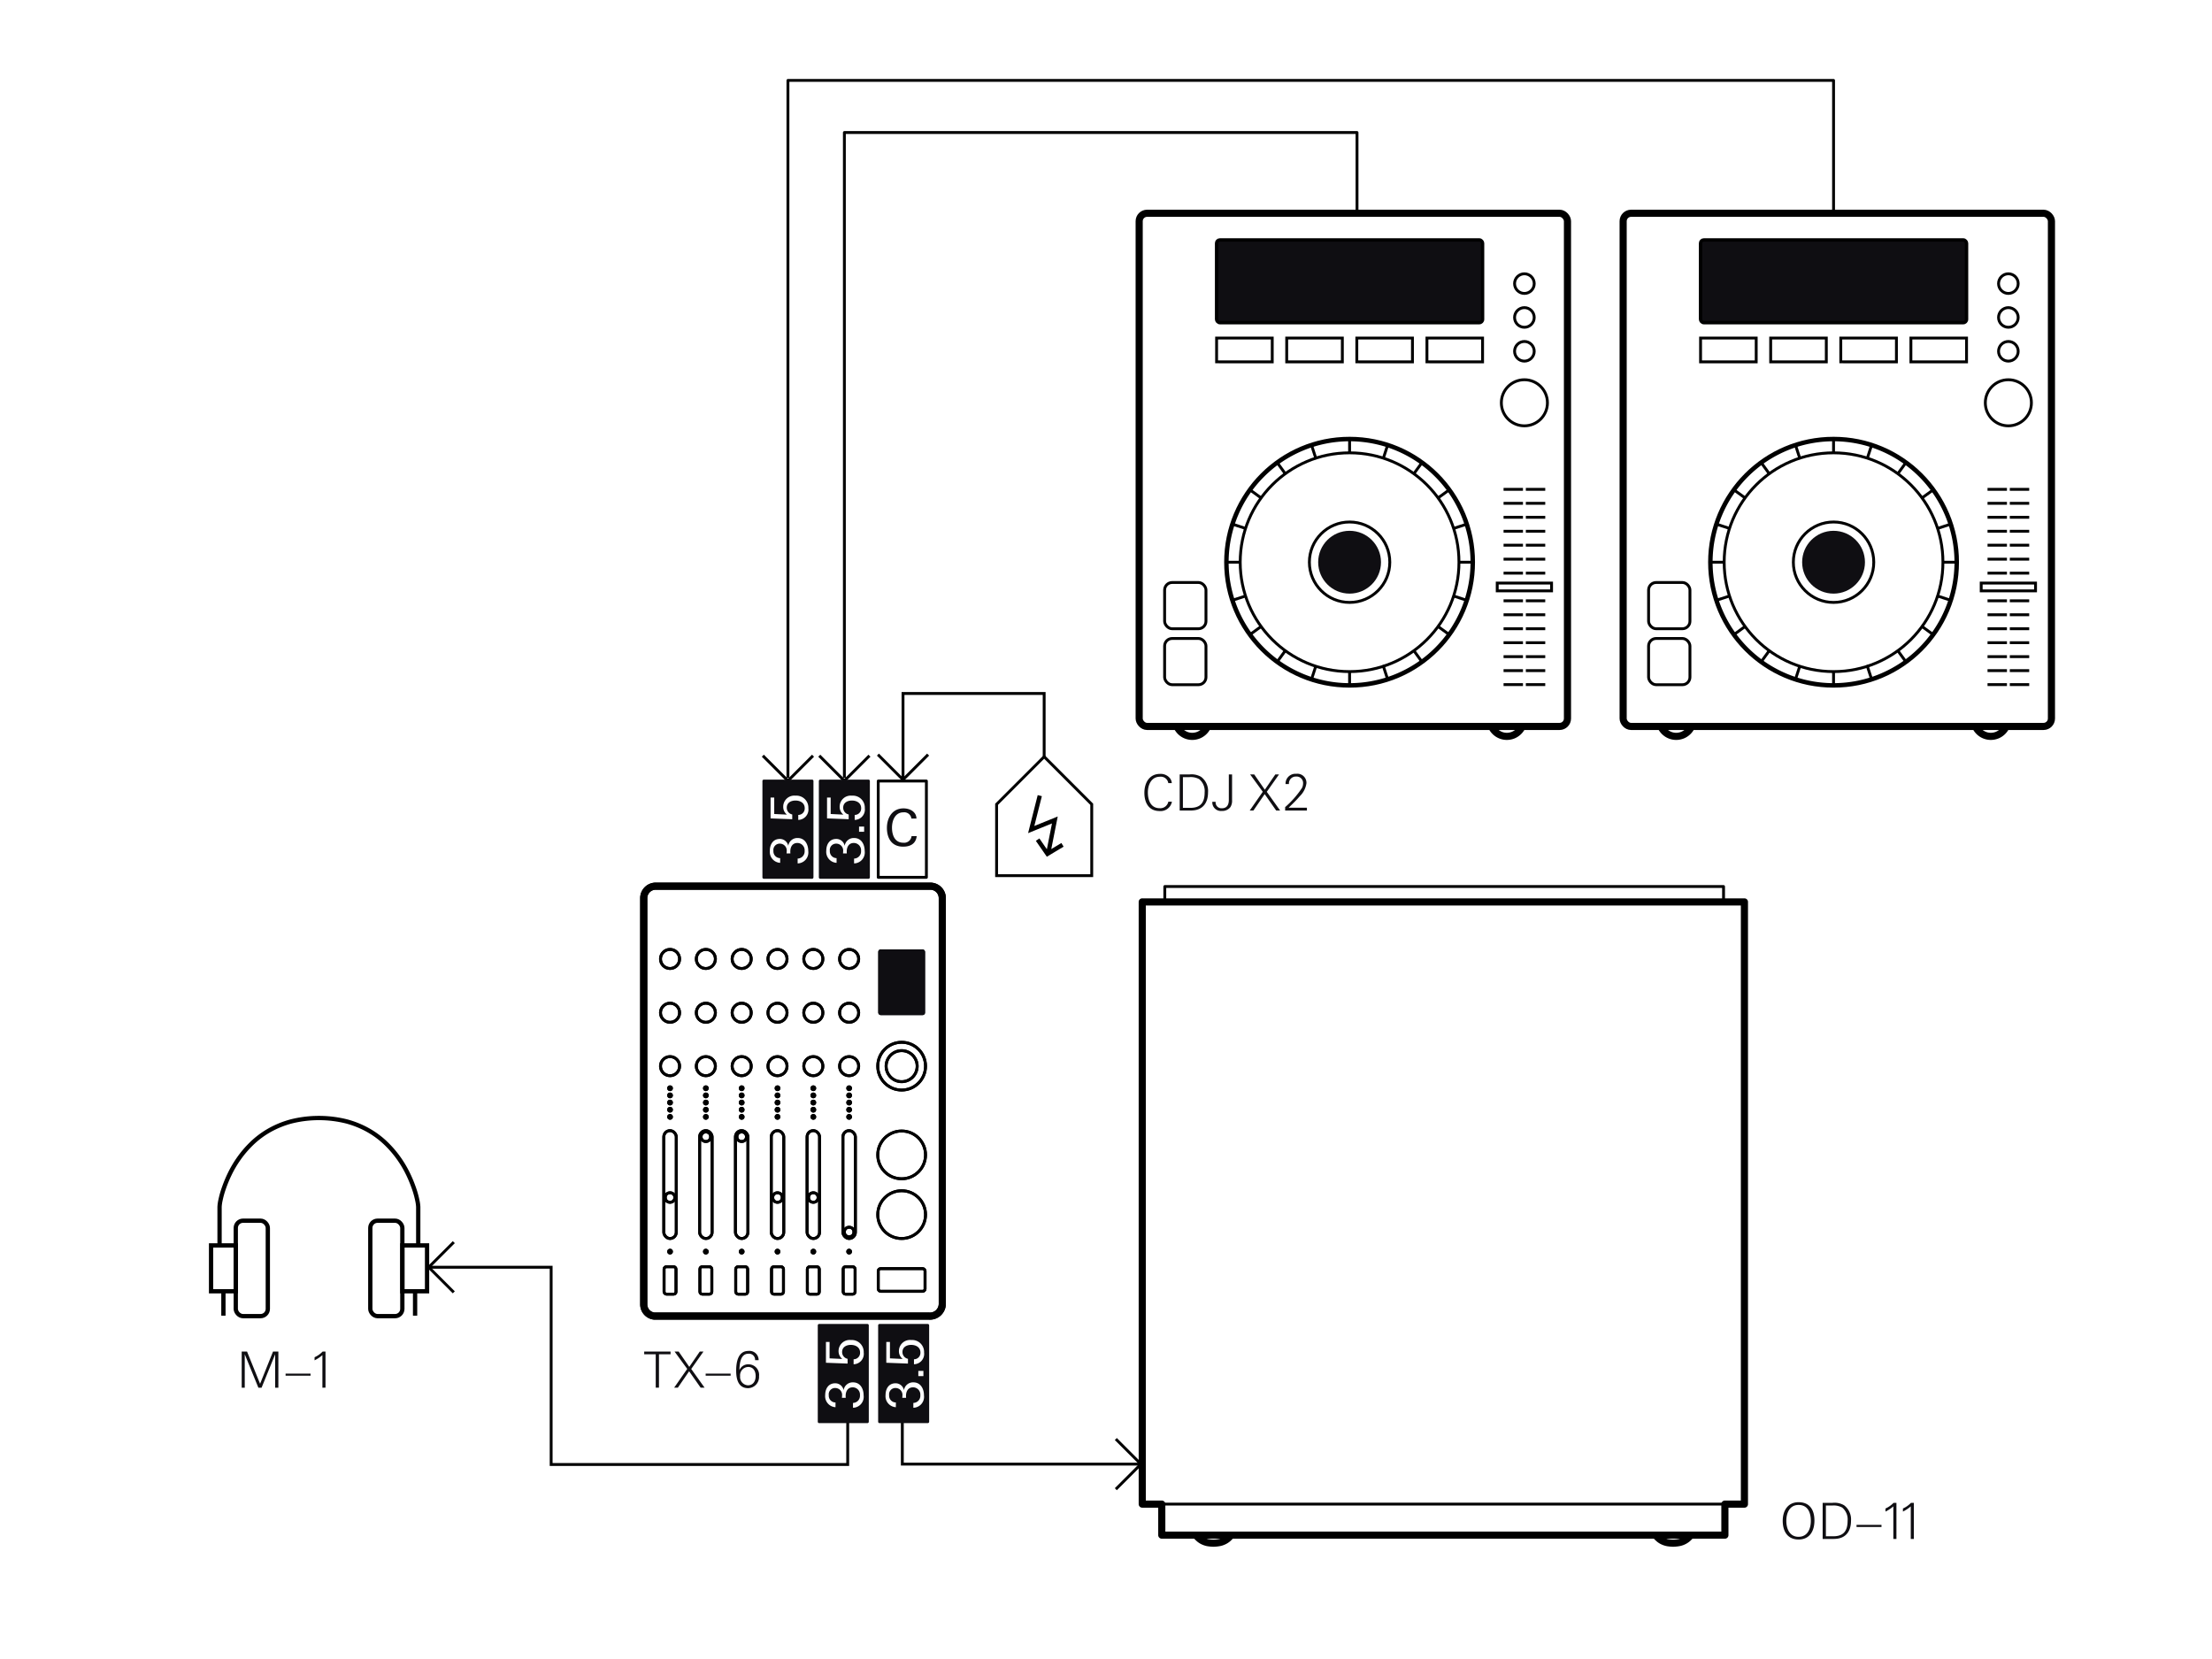 <svg xmlns="http://www.w3.org/2000/svg" viewBox="0 0 440 330"><path fill="none" stroke="#000" stroke-linecap="square" stroke-linejoin="round" stroke-width=".568" d="M167.96 154.446V26.36h101.972v16.062M156.732 154.446V15.994h207.99v26.428"/><rect x="327.929" y="127.004" width="8.226" height="9.195" rx="1.497" fill="none" stroke="#000" stroke-miterlimit="10" stroke-width=".568"/><rect x="327.929" y="115.869" width="8.226" height="9.195" rx="1.497" fill="none" stroke="#000" stroke-miterlimit="10" stroke-width=".568"/><circle cx="399.494" cy="56.414" r="1.954" fill="none" stroke="#000" stroke-miterlimit="10" stroke-width=".568"/><circle cx="399.494" cy="63.146" r="1.954" fill="none" stroke="#000" stroke-miterlimit="10" stroke-width=".568"/><circle cx="399.494" cy="69.878" r="1.954" fill="none" stroke="#000" stroke-miterlimit="10" stroke-width=".568"/><path d="M399.78 119.222h3.86v.57h-3.86zM395.35 119.222h3.86v.57h-3.86zM395.35 122h3.86v.57h-3.86zM399.78 122h3.86v.57h-3.86zM395.35 124.78h3.86v.57h-3.86zM399.78 124.78h3.86v.57h-3.86zM399.78 127.56h3.86v.56h-3.86zM395.35 127.56h3.86v.56h-3.86zM395.35 130.332h3.86v.57h-3.86zM399.78 130.332h3.86v.57h-3.86zM399.78 133.112h3.86v.57h-3.86zM395.35 133.112h3.86v.57h-3.86zM395.35 135.892h3.86v.57h-3.86zM399.78 135.892h3.86v.57h-3.86zM395.35 97.052h3.86v.57h-3.86zM399.78 97.052h3.86v.57h-3.86zM399.78 99.832h3.86v.57h-3.86zM395.35 99.832h3.86v.57h-3.86zM395.35 102.612h3.86v.57h-3.86zM399.78 102.612h3.86v.57h-3.86zM399.78 105.392h3.86v.56h-3.86zM395.35 105.392h3.86v.56h-3.86zM395.35 108.162h3.86v.57h-3.86zM399.78 108.162h3.86v.57h-3.86zM399.78 110.942h3.86v.57h-3.86zM395.35 110.942h3.86v.57h-3.86zM399.78 113.722h3.86v.57h-3.86zM395.35 113.722h3.86v.57h-3.86z"/><rect x="322.868" y="42.422" width="85.195" height="102.077" rx="1.574" fill="none" stroke="#000" stroke-miterlimit="10" stroke-width="1.419"/><path d="M389.06 111.832a24.34 24.34 0 1 1-24.34-24.34 24.34 24.34 0 0 1 24.34 24.34z" fill="none" stroke="#000" stroke-miterlimit="10" stroke-width=".568"/><circle cx="364.721" cy="111.832" r="24.663" fill="none" stroke="#000" stroke-miterlimit="10" stroke-width=".568"/><path fill="none" stroke="#000" stroke-miterlimit="10" stroke-width=".568" d="M364.72 90.075V87.17M371.445 91.138l.898-2.76M377.508 94.233l1.71-2.353M382.32 99.046l2.354-1.71M385.416 105.108l2.762-.897M386.478 111.832h2.907M385.416 118.556l2.762.898M382.32 124.62l2.354 1.71M377.508 129.43l1.71 2.355M371.37 132.298l.973 2.99M364.72 133.59v2.905M357.997 132.527l-.897 2.76M351.934 129.43l-1.71 2.355M347.122 124.62l-2.354 1.71M344.026 118.556l-2.76.898M342.964 111.832h-2.906M344.026 105.108l-2.76-.897M347.122 99.046l-2.354-1.71M351.934 94.232l-1.71-2.352M357.997 91.138l-.897-2.76"/><circle cx="364.721" cy="111.832" r="21.757" fill="none" stroke="#000" stroke-miterlimit="10" stroke-width=".568"/><circle cx="364.721" cy="111.832" r="7.998" fill="none" stroke="#000" stroke-miterlimit="10" stroke-width=".568"/><circle cx="364.721" cy="111.832" r="6.248" fill="#0f0e12"/><rect x="338.268" y="47.728" width="52.906" height="16.451" rx=".647" fill="#0f0e12" stroke="#000" stroke-miterlimit="10" stroke-width=".675"/><circle cx="399.494" cy="80.121" r="4.584" fill="none" stroke="#000" stroke-miterlimit="10" stroke-width=".568"/><path fill="none" stroke="#000" stroke-miterlimit="10" stroke-width=".568" d="M338.268 67.242h11.067v4.734h-11.067zM352.214 67.242h11.067v4.734h-11.066zM366.16 67.242h11.068v4.734H366.16zM380.107 67.242h11.067v4.734h-11.067z"/><path d="M405.182 117.816h-11.376v-2.12h11.376zm-10.808-.568h10.24v-.983h-10.24z"/><path d="M399.06 144.47a3.33 3.33 0 0 1-6.096.03M336.478 144.47a3.33 3.33 0 0 1-6.096.03" fill="none" stroke="#000" stroke-miterlimit="10" stroke-width="1.419"/><rect x="231.66" y="127.004" width="8.226" height="9.195" rx="1.497" fill="none" stroke="#000" stroke-miterlimit="10" stroke-width=".568"/><rect x="231.66" y="115.869" width="8.226" height="9.195" rx="1.497" fill="none" stroke="#000" stroke-miterlimit="10" stroke-width=".568"/><circle cx="303.225" cy="56.414" r="1.954" fill="none" stroke="#000" stroke-miterlimit="10" stroke-width=".568"/><circle cx="303.225" cy="63.146" r="1.954" fill="none" stroke="#000" stroke-miterlimit="10" stroke-width=".568"/><circle cx="303.225" cy="69.878" r="1.954" fill="none" stroke="#000" stroke-miterlimit="10" stroke-width=".568"/><path d="M303.512 119.222h3.86v.57h-3.86zM299.082 119.222h3.86v.57h-3.86zM299.082 122h3.86v.57h-3.86zM303.512 122h3.86v.57h-3.86zM299.082 124.78h3.86v.57h-3.86zM303.512 124.78h3.86v.57h-3.86zM303.512 127.56h3.86v.56h-3.86zM299.082 127.56h3.86v.56h-3.86zM299.082 130.332h3.86v.57h-3.86zM303.512 130.332h3.86v.57h-3.86zM303.512 133.112h3.86v.57h-3.86zM299.082 133.112h3.86v.57h-3.86zM299.082 135.892h3.86v.57h-3.86zM303.512 135.892h3.86v.57h-3.86zM299.082 97.052h3.86v.57h-3.86zM303.512 97.052h3.86v.57h-3.86zM303.512 99.832h3.86v.57h-3.86zM299.082 99.832h3.86v.57h-3.86zM299.082 102.612h3.86v.57h-3.86zM303.512 102.612h3.86v.57h-3.86zM303.512 105.392h3.86v.56h-3.86zM299.082 105.392h3.86v.56h-3.86zM299.082 108.162h3.86v.57h-3.86zM303.512 108.162h3.86v.57h-3.86zM303.512 110.942h3.86v.57h-3.86zM299.082 110.942h3.86v.57h-3.86zM303.512 113.722h3.86v.57h-3.86zM299.082 113.722h3.86v.57h-3.86z"/><rect x="226.6" y="42.422" width="85.195" height="102.077" rx="1.574" fill="none" stroke="#000" stroke-miterlimit="10" stroke-width="1.419"/><path d="M292.793 111.832a24.34 24.34 0 1 1-24.34-24.34 24.34 24.34 0 0 1 24.34 24.34z" fill="none" stroke="#000" stroke-miterlimit="10" stroke-width=".568"/><circle cx="268.453" cy="111.832" r="24.663" fill="none" stroke="#000" stroke-miterlimit="10" stroke-width=".568"/><path fill="none" stroke="#000" stroke-miterlimit="10" stroke-width=".568" d="M268.453 90.075V87.17M275.177 91.138l.897-2.76M281.24 94.233l1.71-2.353M286.052 99.046l2.354-1.71M289.148 105.108l2.76-.897M290.21 111.832h2.906M289.148 118.556l2.76.898M286.052 124.62l2.354 1.71M281.24 129.43l1.71 2.355M275.103 132.298l.97 2.99M268.453 133.59v2.905M261.728 132.527l-.897 2.76M255.666 129.43l-1.71 2.355M250.853 124.62l-2.353 1.71M247.758 118.556l-2.762.898M246.696 111.832h-2.907M247.758 105.108l-2.762-.897M250.853 99.046l-2.353-1.71M255.665 94.232l-1.71-2.352M261.728 91.138l-.897-2.76"/><circle cx="268.453" cy="111.832" r="21.757" fill="none" stroke="#000" stroke-miterlimit="10" stroke-width=".568"/><circle cx="268.453" cy="111.832" r="7.998" fill="none" stroke="#000" stroke-miterlimit="10" stroke-width=".568"/><circle cx="268.453" cy="111.832" r="6.248" fill="#0f0e12"/><rect x="242" y="47.728" width="52.906" height="16.451" rx=".647" fill="#0f0e12" stroke="#000" stroke-miterlimit="10" stroke-width=".675"/><circle cx="303.225" cy="80.121" r="4.584" fill="none" stroke="#000" stroke-miterlimit="10" stroke-width=".568"/><path fill="none" stroke="#000" stroke-miterlimit="10" stroke-width=".568" d="M242 67.242h11.067v4.734H242zM255.946 67.242h11.067v4.734h-11.067zM269.892 67.242h11.067v4.734H269.89zM283.84 67.242h11.066v4.734H283.84z"/><path d="M308.913 117.816h-11.376v-2.12h11.376zm-10.807-.568h10.24v-.983h-10.24z"/><path d="M302.792 144.47a3.33 3.33 0 0 1-6.096.03M240.21 144.47a3.33 3.33 0 0 1-6.096.03" fill="none" stroke="#000" stroke-miterlimit="10" stroke-width="1.419"/><path fill="none" stroke="#000" stroke-linecap="round" stroke-linejoin="round" stroke-width=".568" d="M343.106 299.19h-112.01"/><path fill="none" stroke="#000" stroke-linecap="round" stroke-linejoin="round" stroke-width="1.419" d="M227.21 179.403H346.99M346.992 179.403V299.19h-3.886v6.17h-112.01v-6.17h-3.887V179.402M336.134 305.59v-.23M329.504 305.36v.23M244.696 305.59v-.23M238.067 305.36v.23M332.82 306.962a7.35 7.35 0 0 0 1.325-.15 3.74 3.74 0 0 0 .97-.384 3.535 3.535 0 0 0 .57-.4c.158-.137.303-.288.45-.438M329.504 305.59a6.397 6.397 0 0 0 .59.552 3.525 3.525 0 0 0 .806.473 3.933 3.933 0 0 0 .844.252 8 8 0 0 0 1.075.095M241.382 306.962a7.352 7.352 0 0 0 1.327-.15 3.75 3.75 0 0 0 .97-.384 3.567 3.567 0 0 0 .57-.4c.157-.137.302-.288.446-.438M238.067 305.59a6.397 6.397 0 0 0 .59.552 3.523 3.523 0 0 0 .806.473 3.938 3.938 0 0 0 .843.252 8.02 8.02 0 0 0 1.076.095"/><path fill="none" stroke="#000" stroke-linecap="round" stroke-linejoin="round" stroke-width=".568" d="M231.695 176.344H342.84v3.058H231.696z"/><path fill="none" stroke="#000" stroke-linecap="square" stroke-linejoin="round" stroke-width=".568" d="M222.155 296.025l4.79-4.79-4.79-4.79"/><path fill="none" stroke="#000" stroke-miterlimit="10" stroke-width=".568" d="M227.585 291.235h-48.1v-8.243"/><path d="M184.776 261.79H130.14a2.345 2.345 0 0 1-2.09-2.376v-80.766a2.382 2.382 0 0 1 2.375-2.375h54.636a2.382 2.382 0 0 1 2.377 2.375v80.766a2.46 2.46 0 0 1-2.66 2.375z" fill="none" stroke="#000" stroke-miterlimit="10" stroke-width="1.419"/><circle cx="179.351" cy="241.607" r="4.751" fill="none" stroke="#000" stroke-miterlimit="10" stroke-width=".568"/><circle cx="179.351" cy="229.724" r="4.751" fill="none" stroke="#000" stroke-miterlimit="10" stroke-width=".568"/><circle cx="179.351" cy="212.076" r="4.751" fill="none" stroke="#000" stroke-miterlimit="10" stroke-width=".568"/><circle cx="179.351" cy="212.076" r="3.088" fill="none" stroke="#000" stroke-miterlimit="10" stroke-width=".568"/><rect x="174.696" y="252.345" width="9.312" height="4.513" rx=".475" fill="none" stroke="#000" stroke-miterlimit="10" stroke-width=".568"/><rect x="174.696" y="188.852" width="9.312" height="13.065" rx=".475" fill="#0f0e12"/><circle cx="133.281" cy="201.45" r="1.9" fill="none" stroke="#000" stroke-miterlimit="10" stroke-width=".568"/><circle cx="133.281" cy="190.751" r="1.9" fill="none" stroke="#000" stroke-miterlimit="10" stroke-width=".568"/><circle cx="133.281" cy="212.076" r="1.9" fill="none" stroke="#000" stroke-miterlimit="10" stroke-width=".568"/><circle cx="133.281" cy="216.467" r=".285" fill="none" stroke="#000" stroke-miterlimit="10" stroke-width=".568"/><circle cx="133.281" cy="217.891" r=".285" fill="none" stroke="#000" stroke-miterlimit="10" stroke-width=".568"/><circle cx="133.281" cy="219.316" r=".285" fill="none" stroke="#000" stroke-miterlimit="10" stroke-width=".568"/><circle cx="133.281" cy="220.741" r=".285" fill="none" stroke="#000" stroke-miterlimit="10" stroke-width=".568"/><circle cx="133.281" cy="222.165" r=".285" fill="none" stroke="#000" stroke-miterlimit="10" stroke-width=".568"/><circle cx="133.281" cy="248.965" r=".285" fill="none" stroke="#000" stroke-miterlimit="10" stroke-width=".568"/><rect x="132.041" y="224.897" width="2.481" height="21.461" rx="1.24" fill="none" stroke="#000" stroke-miterlimit="10" stroke-width=".568"/><rect x="132.093" y="251.965" width="2.376" height="5.464" rx=".475" fill="none" stroke="#000" stroke-miterlimit="10" stroke-width=".568"/><circle cx="140.406" cy="201.45" r="1.9" fill="none" stroke="#000" stroke-miterlimit="10" stroke-width=".568"/><circle cx="140.406" cy="190.751" r="1.9" fill="none" stroke="#000" stroke-miterlimit="10" stroke-width=".568"/><circle cx="140.406" cy="212.076" r="1.9" fill="none" stroke="#000" stroke-miterlimit="10" stroke-width=".568"/><circle cx="140.406" cy="216.467" r=".285" fill="none" stroke="#000" stroke-miterlimit="10" stroke-width=".568"/><circle cx="140.406" cy="217.891" r=".285" fill="none" stroke="#000" stroke-miterlimit="10" stroke-width=".568"/><circle cx="140.406" cy="219.316" r=".285" fill="none" stroke="#000" stroke-miterlimit="10" stroke-width=".568"/><circle cx="140.406" cy="220.741" r=".285" fill="none" stroke="#000" stroke-miterlimit="10" stroke-width=".568"/><circle cx="140.406" cy="222.165" r=".285" fill="none" stroke="#000" stroke-miterlimit="10" stroke-width=".568"/><circle cx="140.406" cy="248.965" r=".285" fill="none" stroke="#000" stroke-miterlimit="10" stroke-width=".568"/><rect x="139.166" y="224.897" width="2.481" height="21.461" rx="1.24" fill="none" stroke="#000" stroke-miterlimit="10" stroke-width=".568"/><rect x="139.218" y="251.965" width="2.376" height="5.464" rx=".475" fill="none" stroke="#000" stroke-miterlimit="10" stroke-width=".568"/><circle cx="147.531" cy="201.45" r="1.9" fill="none" stroke="#000" stroke-miterlimit="10" stroke-width=".568"/><circle cx="147.531" cy="190.751" r="1.9" fill="none" stroke="#000" stroke-miterlimit="10" stroke-width=".568"/><circle cx="147.531" cy="212.076" r="1.9" fill="none" stroke="#000" stroke-miterlimit="10" stroke-width=".568"/><circle cx="147.531" cy="216.467" r=".285" fill="none" stroke="#000" stroke-miterlimit="10" stroke-width=".568"/><circle cx="147.531" cy="217.891" r=".285" fill="none" stroke="#000" stroke-miterlimit="10" stroke-width=".568"/><circle cx="147.531" cy="219.316" r=".285" fill="none" stroke="#000" stroke-miterlimit="10" stroke-width=".568"/><circle cx="147.531" cy="220.741" r=".285" fill="none" stroke="#000" stroke-miterlimit="10" stroke-width=".568"/><circle cx="147.531" cy="222.165" r=".285" fill="none" stroke="#000" stroke-miterlimit="10" stroke-width=".568"/><circle cx="147.531" cy="248.965" r=".285" fill="none" stroke="#000" stroke-miterlimit="10" stroke-width=".568"/><rect x="146.291" y="224.897" width="2.481" height="21.461" rx="1.24" fill="none" stroke="#000" stroke-miterlimit="10" stroke-width=".568"/><rect x="146.344" y="251.965" width="2.376" height="5.464" rx=".475" fill="none" stroke="#000" stroke-miterlimit="10" stroke-width=".568"/><circle cx="154.657" cy="201.45" r="1.9" fill="none" stroke="#000" stroke-miterlimit="10" stroke-width=".568"/><circle cx="154.657" cy="190.751" r="1.9" fill="none" stroke="#000" stroke-miterlimit="10" stroke-width=".568"/><circle cx="154.657" cy="212.076" r="1.9" fill="none" stroke="#000" stroke-miterlimit="10" stroke-width=".568"/><circle cx="154.657" cy="216.467" r=".285" fill="none" stroke="#000" stroke-miterlimit="10" stroke-width=".568"/><circle cx="154.657" cy="217.891" r=".285" fill="none" stroke="#000" stroke-miterlimit="10" stroke-width=".568"/><circle cx="154.657" cy="219.316" r=".285" fill="none" stroke="#000" stroke-miterlimit="10" stroke-width=".568"/><circle cx="154.657" cy="220.741" r=".285" fill="none" stroke="#000" stroke-miterlimit="10" stroke-width=".568"/><circle cx="154.657" cy="222.165" r=".285" fill="none" stroke="#000" stroke-miterlimit="10" stroke-width=".568"/><circle cx="154.657" cy="248.965" r=".285" fill="none" stroke="#000" stroke-miterlimit="10" stroke-width=".568"/><rect x="153.417" y="224.897" width="2.481" height="21.461" rx="1.24" fill="none" stroke="#000" stroke-miterlimit="10" stroke-width=".568"/><rect x="153.469" y="251.965" width="2.376" height="5.464" rx=".475" fill="none" stroke="#000" stroke-miterlimit="10" stroke-width=".568"/><circle cx="161.782" cy="201.45" r="1.9" fill="none" stroke="#000" stroke-miterlimit="10" stroke-width=".568"/><circle cx="161.782" cy="190.751" r="1.9" fill="none" stroke="#000" stroke-miterlimit="10" stroke-width=".568"/><circle cx="161.782" cy="212.076" r="1.9" fill="none" stroke="#000" stroke-miterlimit="10" stroke-width=".568"/><circle cx="161.782" cy="216.467" r=".285" fill="none" stroke="#000" stroke-miterlimit="10" stroke-width=".568"/><circle cx="161.782" cy="217.891" r=".285" fill="none" stroke="#000" stroke-miterlimit="10" stroke-width=".568"/><circle cx="161.782" cy="219.316" r=".285" fill="none" stroke="#000" stroke-miterlimit="10" stroke-width=".568"/><circle cx="161.782" cy="220.741" r=".285" fill="none" stroke="#000" stroke-miterlimit="10" stroke-width=".568"/><circle cx="161.782" cy="222.165" r=".285" fill="none" stroke="#000" stroke-miterlimit="10" stroke-width=".568"/><circle cx="161.782" cy="248.965" r=".285" fill="none" stroke="#000" stroke-miterlimit="10" stroke-width=".568"/><rect x="160.542" y="224.897" width="2.481" height="21.461" rx="1.24" fill="none" stroke="#000" stroke-miterlimit="10" stroke-width=".568"/><rect x="160.594" y="251.965" width="2.376" height="5.464" rx=".475" fill="none" stroke="#000" stroke-miterlimit="10" stroke-width=".568"/><circle cx="168.907" cy="201.45" r="1.9" fill="none" stroke="#000" stroke-miterlimit="10" stroke-width=".568"/><circle cx="168.907" cy="190.751" r="1.9" fill="none" stroke="#000" stroke-miterlimit="10" stroke-width=".568"/><circle cx="168.907" cy="212.076" r="1.9" fill="none" stroke="#000" stroke-miterlimit="10" stroke-width=".568"/><circle cx="168.907" cy="216.467" r=".285" fill="none" stroke="#000" stroke-miterlimit="10" stroke-width=".568"/><circle cx="168.907" cy="217.891" r=".285" fill="none" stroke="#000" stroke-miterlimit="10" stroke-width=".568"/><circle cx="168.907" cy="219.316" r=".285" fill="none" stroke="#000" stroke-miterlimit="10" stroke-width=".568"/><circle cx="168.907" cy="220.741" r=".285" fill="none" stroke="#000" stroke-miterlimit="10" stroke-width=".568"/><circle cx="168.907" cy="222.165" r=".285" fill="none" stroke="#000" stroke-miterlimit="10" stroke-width=".568"/><circle cx="168.907" cy="248.965" r=".285" fill="none" stroke="#000" stroke-miterlimit="10" stroke-width=".568"/><rect x="167.667" y="224.897" width="2.481" height="21.461" rx="1.24" fill="none" stroke="#000" stroke-miterlimit="10" stroke-width=".568"/><rect x="167.72" y="251.965" width="2.376" height="5.464" rx=".475" fill="none" stroke="#000" stroke-miterlimit="10" stroke-width=".568"/><circle cx="133.281" cy="238.205" r=".95" fill="none" stroke="#000" stroke-miterlimit="10" stroke-width=".568"/><circle cx="140.406" cy="226.113" r=".95" fill="none" stroke="#000" stroke-miterlimit="10" stroke-width=".568"/><circle cx="147.531" cy="226.113" r=".95" fill="none" stroke="#000" stroke-miterlimit="10" stroke-width=".568"/><circle cx="154.657" cy="238.205" r=".95" fill="none" stroke="#000" stroke-miterlimit="10" stroke-width=".568"/><circle cx="161.782" cy="238.205" r=".95" fill="none" stroke="#000" stroke-miterlimit="10" stroke-width=".568"/><circle cx="168.907" cy="245.066" r=".95" fill="none" stroke="#000" stroke-miterlimit="10" stroke-width=".568"/><path fill="none" stroke="#000" stroke-linecap="square" stroke-linejoin="round" stroke-width=".568" d="M163.167 150.522l4.79 4.79 4.79-4.79M151.94 150.522l4.792 4.79 4.79-4.79M174.833 150.302l4.79 4.79 4.79-4.79"/><path d="M184.776 261.79H130.14a2.345 2.345 0 0 1-2.09-2.376v-80.766a2.382 2.382 0 0 1 2.375-2.375h54.636a2.382 2.382 0 0 1 2.377 2.375v80.766a2.46 2.46 0 0 1-2.66 2.375z" fill="none" stroke="#000" stroke-miterlimit="10" stroke-width="1.419"/><circle cx="179.351" cy="241.607" r="4.751" fill="none" stroke="#000" stroke-miterlimit="10" stroke-width=".568"/><circle cx="179.351" cy="229.724" r="4.751" fill="none" stroke="#000" stroke-miterlimit="10" stroke-width=".568"/><circle cx="179.351" cy="212.076" r="4.751" fill="none" stroke="#000" stroke-miterlimit="10" stroke-width=".568"/><circle cx="179.351" cy="212.076" r="3.088" fill="none" stroke="#000" stroke-miterlimit="10" stroke-width=".568"/><rect x="174.696" y="252.345" width="9.312" height="4.513" rx=".475" fill="none" stroke="#000" stroke-miterlimit="10" stroke-width=".568"/><rect x="174.696" y="188.852" width="9.312" height="13.065" rx=".475" fill="#0f0e12"/><circle cx="133.281" cy="201.45" r="1.9" fill="none" stroke="#000" stroke-miterlimit="10" stroke-width=".568"/><circle cx="133.281" cy="190.751" r="1.9" fill="none" stroke="#000" stroke-miterlimit="10" stroke-width=".568"/><circle cx="133.281" cy="212.076" r="1.9" fill="none" stroke="#000" stroke-miterlimit="10" stroke-width=".568"/><circle cx="133.281" cy="216.467" r=".285" fill="none" stroke="#000" stroke-miterlimit="10" stroke-width=".568"/><circle cx="133.281" cy="217.891" r=".285" fill="none" stroke="#000" stroke-miterlimit="10" stroke-width=".568"/><circle cx="133.281" cy="219.316" r=".285" fill="none" stroke="#000" stroke-miterlimit="10" stroke-width=".568"/><circle cx="133.281" cy="220.741" r=".285" fill="none" stroke="#000" stroke-miterlimit="10" stroke-width=".568"/><circle cx="133.281" cy="222.165" r=".285" fill="none" stroke="#000" stroke-miterlimit="10" stroke-width=".568"/><circle cx="133.281" cy="248.965" r=".285" fill="none" stroke="#000" stroke-miterlimit="10" stroke-width=".568"/><rect x="132.041" y="224.897" width="2.481" height="21.461" rx="1.24" fill="none" stroke="#000" stroke-miterlimit="10" stroke-width=".568"/><rect x="132.093" y="251.965" width="2.376" height="5.464" rx=".475" fill="none" stroke="#000" stroke-miterlimit="10" stroke-width=".568"/><circle cx="140.406" cy="201.45" r="1.9" fill="none" stroke="#000" stroke-miterlimit="10" stroke-width=".568"/><circle cx="140.406" cy="190.751" r="1.9" fill="none" stroke="#000" stroke-miterlimit="10" stroke-width=".568"/><circle cx="140.406" cy="212.076" r="1.9" fill="none" stroke="#000" stroke-miterlimit="10" stroke-width=".568"/><circle cx="140.406" cy="216.467" r=".285" fill="none" stroke="#000" stroke-miterlimit="10" stroke-width=".568"/><circle cx="140.406" cy="217.891" r=".285" fill="none" stroke="#000" stroke-miterlimit="10" stroke-width=".568"/><circle cx="140.406" cy="219.316" r=".285" fill="none" stroke="#000" stroke-miterlimit="10" stroke-width=".568"/><circle cx="140.406" cy="220.741" r=".285" fill="none" stroke="#000" stroke-miterlimit="10" stroke-width=".568"/><circle cx="140.406" cy="222.165" r=".285" fill="none" stroke="#000" stroke-miterlimit="10" stroke-width=".568"/><circle cx="140.406" cy="248.965" r=".285" fill="none" stroke="#000" stroke-miterlimit="10" stroke-width=".568"/><rect x="139.166" y="224.897" width="2.481" height="21.461" rx="1.24" fill="none" stroke="#000" stroke-miterlimit="10" stroke-width=".568"/><rect x="139.218" y="251.965" width="2.376" height="5.464" rx=".475" fill="none" stroke="#000" stroke-miterlimit="10" stroke-width=".568"/><circle cx="147.531" cy="201.45" r="1.9" fill="none" stroke="#000" stroke-miterlimit="10" stroke-width=".568"/><circle cx="147.531" cy="190.751" r="1.9" fill="none" stroke="#000" stroke-miterlimit="10" stroke-width=".568"/><circle cx="147.531" cy="212.076" r="1.9" fill="none" stroke="#000" stroke-miterlimit="10" stroke-width=".568"/><circle cx="147.531" cy="216.467" r=".285" fill="none" stroke="#000" stroke-miterlimit="10" stroke-width=".568"/><circle cx="147.531" cy="217.891" r=".285" fill="none" stroke="#000" stroke-miterlimit="10" stroke-width=".568"/><circle cx="147.531" cy="219.316" r=".285" fill="none" stroke="#000" stroke-miterlimit="10" stroke-width=".568"/><circle cx="147.531" cy="220.741" r=".285" fill="none" stroke="#000" stroke-miterlimit="10" stroke-width=".568"/><circle cx="147.531" cy="222.165" r=".285" fill="none" stroke="#000" stroke-miterlimit="10" stroke-width=".568"/><circle cx="147.531" cy="248.965" r=".285" fill="none" stroke="#000" stroke-miterlimit="10" stroke-width=".568"/><rect x="146.291" y="224.897" width="2.481" height="21.461" rx="1.24" fill="none" stroke="#000" stroke-miterlimit="10" stroke-width=".568"/><rect x="146.344" y="251.965" width="2.376" height="5.464" rx=".475" fill="none" stroke="#000" stroke-miterlimit="10" stroke-width=".568"/><circle cx="154.657" cy="201.45" r="1.9" fill="none" stroke="#000" stroke-miterlimit="10" stroke-width=".568"/><circle cx="154.657" cy="190.751" r="1.9" fill="none" stroke="#000" stroke-miterlimit="10" stroke-width=".568"/><circle cx="154.657" cy="212.076" r="1.9" fill="none" stroke="#000" stroke-miterlimit="10" stroke-width=".568"/><circle cx="154.657" cy="216.467" r=".285" fill="none" stroke="#000" stroke-miterlimit="10" stroke-width=".568"/><circle cx="154.657" cy="217.891" r=".285" fill="none" stroke="#000" stroke-miterlimit="10" stroke-width=".568"/><circle cx="154.657" cy="219.316" r=".285" fill="none" stroke="#000" stroke-miterlimit="10" stroke-width=".568"/><circle cx="154.657" cy="220.741" r=".285" fill="none" stroke="#000" stroke-miterlimit="10" stroke-width=".568"/><circle cx="154.657" cy="222.165" r=".285" fill="none" stroke="#000" stroke-miterlimit="10" stroke-width=".568"/><circle cx="154.657" cy="248.965" r=".285" fill="none" stroke="#000" stroke-miterlimit="10" stroke-width=".568"/><rect x="153.417" y="224.897" width="2.481" height="21.461" rx="1.24" fill="none" stroke="#000" stroke-miterlimit="10" stroke-width=".568"/><rect x="153.469" y="251.965" width="2.376" height="5.464" rx=".475" fill="none" stroke="#000" stroke-miterlimit="10" stroke-width=".568"/><circle cx="161.782" cy="201.45" r="1.9" fill="none" stroke="#000" stroke-miterlimit="10" stroke-width=".568"/><circle cx="161.782" cy="190.751" r="1.9" fill="none" stroke="#000" stroke-miterlimit="10" stroke-width=".568"/><circle cx="161.782" cy="212.076" r="1.9" fill="none" stroke="#000" stroke-miterlimit="10" stroke-width=".568"/><circle cx="161.782" cy="216.467" r=".285" fill="none" stroke="#000" stroke-miterlimit="10" stroke-width=".568"/><circle cx="161.782" cy="217.891" r=".285" fill="none" stroke="#000" stroke-miterlimit="10" stroke-width=".568"/><circle cx="161.782" cy="219.316" r=".285" fill="none" stroke="#000" stroke-miterlimit="10" stroke-width=".568"/><circle cx="161.782" cy="220.741" r=".285" fill="none" stroke="#000" stroke-miterlimit="10" stroke-width=".568"/><circle cx="161.782" cy="222.165" r=".285" fill="none" stroke="#000" stroke-miterlimit="10" stroke-width=".568"/><circle cx="161.782" cy="248.965" r=".285" fill="none" stroke="#000" stroke-miterlimit="10" stroke-width=".568"/><rect x="160.542" y="224.897" width="2.481" height="21.461" rx="1.24" fill="none" stroke="#000" stroke-miterlimit="10" stroke-width=".568"/><rect x="160.594" y="251.965" width="2.376" height="5.464" rx=".475" fill="none" stroke="#000" stroke-miterlimit="10" stroke-width=".568"/><circle cx="168.907" cy="201.45" r="1.9" fill="none" stroke="#000" stroke-miterlimit="10" stroke-width=".568"/><circle cx="168.907" cy="190.751" r="1.9" fill="none" stroke="#000" stroke-miterlimit="10" stroke-width=".568"/><circle cx="168.907" cy="212.076" r="1.9" fill="none" stroke="#000" stroke-miterlimit="10" stroke-width=".568"/><circle cx="168.907" cy="216.467" r=".285" fill="none" stroke="#000" stroke-miterlimit="10" stroke-width=".568"/><circle cx="168.907" cy="217.891" r=".285" fill="none" stroke="#000" stroke-miterlimit="10" stroke-width=".568"/><circle cx="168.907" cy="219.316" r=".285" fill="none" stroke="#000" stroke-miterlimit="10" stroke-width=".568"/><circle cx="168.907" cy="220.741" r=".285" fill="none" stroke="#000" stroke-miterlimit="10" stroke-width=".568"/><circle cx="168.907" cy="222.165" r=".285" fill="none" stroke="#000" stroke-miterlimit="10" stroke-width=".568"/><circle cx="168.907" cy="248.965" r=".285" fill="none" stroke="#000" stroke-miterlimit="10" stroke-width=".568"/><rect x="167.667" y="224.897" width="2.481" height="21.461" rx="1.24" fill="none" stroke="#000" stroke-miterlimit="10" stroke-width=".568"/><rect x="167.72" y="251.965" width="2.376" height="5.464" rx=".475" fill="none" stroke="#000" stroke-miterlimit="10" stroke-width=".568"/><circle cx="133.281" cy="238.205" r=".95" fill="none" stroke="#000" stroke-miterlimit="10" stroke-width=".568"/><circle cx="140.406" cy="226.113" r=".95" fill="none" stroke="#000" stroke-miterlimit="10" stroke-width=".568"/><circle cx="147.531" cy="226.113" r=".95" fill="none" stroke="#000" stroke-miterlimit="10" stroke-width=".568"/><circle cx="154.657" cy="238.205" r=".95" fill="none" stroke="#000" stroke-miterlimit="10" stroke-width=".568"/><circle cx="161.782" cy="238.205" r=".95" fill="none" stroke="#000" stroke-miterlimit="10" stroke-width=".568"/><circle cx="168.907" cy="245.066" r=".95" fill="none" stroke="#000" stroke-miterlimit="10" stroke-width=".568"/><path fill="none" stroke="#000" stroke-linejoin="round" stroke-width=".568" d="M174.694 174.517v-19.16h9.58v19.16z"/><path d="M83.193 248.013v-7.948a8.171 8.171 0 0 0-.182-1.3 18.44 18.44 0 0 0-.62-2.256 26.41 26.41 0 0 0-1.164-2.86 21.833 21.833 0 0 0-1.816-3.118 21.063 21.063 0 0 0-2.587-3.04 17.39 17.39 0 0 0-3.45-2.603 18.6 18.6 0 0 0-4.418-1.817 22.737 22.737 0 0 0-11.045 0 18.593 18.593 0 0 0-4.42 1.816 17.396 17.396 0 0 0-3.45 2.6 21.062 21.062 0 0 0-2.586 3.042 21.834 21.834 0 0 0-1.816 3.117 26.307 26.307 0 0 0-1.165 2.86 18.353 18.353 0 0 0-.62 2.254 8.18 8.18 0 0 0-.18 1.3v7.95" fill="none" stroke="#000" stroke-miterlimit="10" stroke-width=".852"/><path fill="none" stroke="#000" stroke-miterlimit="10" stroke-width=".852" d="M41.984 247.735H46.9v9.12h-4.916zM80.033 247.735h4.915v9.12h-4.915z"/><rect x="46.899" y="242.814" width="6.375" height="18.985" rx="1.444" fill="none" stroke="#000" stroke-miterlimit="10" stroke-width=".852"/><rect x="73.658" y="242.814" width="6.375" height="18.985" rx="1.444" fill="none" stroke="#000" stroke-miterlimit="10" stroke-width=".852"/><path fill="none" stroke="#000" stroke-miterlimit="10" stroke-width=".852" d="M82.567 261.704v-4.85M44.44 261.704v-4.85"/><path fill="none" stroke="#000" stroke-miterlimit="10" stroke-width=".568" d="M168.622 282.8v8.51h-58.99v-39.237H85.277"/><path fill="none" stroke="#000" stroke-linecap="square" stroke-linejoin="round" stroke-width=".568" d="M90.067 256.863l-4.79-4.79 4.79-4.79"/><path fill="none" stroke="#000" stroke-miterlimit="10" stroke-width=".568" d="M179.623 155.093v-17.15H207.7v12.58"/><path fill="none" stroke="#000" stroke-miterlimit="10" stroke-width=".568" d="M217.163 174.178h-18.925v-14.194l9.462-9.462 9.463 9.462v14.194z"/><path fill="none" stroke="#000" stroke-miterlimit="10" stroke-width=".852" d="M206.828 158.265l-1.704 6.746 4.702-1.907-1.227 6.2M206.398 167.017l1.957 2.83 2.99-1.798"/><path d="M230.674 161.33c-2.166 0-3.04-1.66-3.04-3.625 0-2.007 1.003-3.765 3.1-3.765a2.36 2.36 0 0 1 1.985.855 1.748 1.748 0 0 1 .367.974h-.695a1.504 1.504 0 0 0-1.668-1.263c-1.72 0-2.394 1.63-2.394 3.118 0 1.54.565 3.14 2.363 3.14a1.63 1.63 0 0 0 1.71-1.302h.713a2.29 2.29 0 0 1-2.442 1.868zM237.357 161.202c-.397.04-.804.03-1.2.03h-1.5v-7.183h1.935a3.786 3.786 0 0 1 2.326.477 3.524 3.524 0 0 1 1.38 3.088c0 1.938-.905 3.407-2.94 3.587zm1.193-6.208a3.467 3.467 0 0 0-1.997-.41H235.3v6.11h1.462c2.085 0 2.86-1.092 2.86-3.09a3.05 3.05 0 0 0-1.072-2.61zM244.748 160.545a2.033 2.033 0 0 1-1.717.765 1.713 1.713 0 0 1-1.886-1.66.87.87 0 0 1 .01-.157h.655c0 .04-.01.08-.01.12a1.164 1.164 0 0 0 1.26 1.16c1.033 0 1.372-.744 1.372-1.668v-5.056h.645v5.095a2.368 2.368 0 0 1-.33 1.4zM253.857 161.232l-2.294-3.27-2.245 3.27h-.736l2.603-3.736-2.513-3.447h.814l2.106 3.04 2.085-3.04h.736l-2.433 3.455 2.662 3.726zM255.635 161.232v-.687a18.558 18.558 0 0 0 3.337-3.793 1.998 1.998 0 0 0 .23-.925 1.28 1.28 0 0 0-1.372-1.36 1.37 1.37 0 0 0-1.44 1.49h-.675a1.967 1.967 0 0 1 2.124-2.037 1.81 1.81 0 0 1 2.035 1.85 4.432 4.432 0 0 1-1.36 2.64c-.654.785-1.46 1.54-2.184 2.254h3.635v.568zM131.08 269.386v6.645h-.645v-6.644h-2.295v-.536h5.244v.536zM139.37 276.03l-2.293-3.266-2.246 3.267h-.734l2.603-3.733-2.514-3.447H135l2.107 3.04 2.085-3.04h.735l-2.433 3.456 2.662 3.725zM140.367 273.648v-.418h4.966v.42zM148.82 276.13c-1.987 0-2.384-1.817-2.384-3.507 0-1.926.496-3.902 2.423-3.902a1.818 1.818 0 0 1 2.045 1.838h-.704a1.208 1.208 0 0 0-1.34-1.282c-1.58 0-1.75 2.017-1.78 3.27a1.877 1.877 0 0 1 1.83-1.163 2.098 2.098 0 0 1 2.075 2.353 2.234 2.234 0 0 1-2.165 2.394zm.02-4.22a1.663 1.663 0 0 0-1.62 1.846 1.638 1.638 0 0 0 1.56 1.8c1.034 0 1.53-.836 1.53-1.84 0-.973-.457-1.806-1.47-1.806zM172.748 155.074h-9.58a.284.284 0 0 0-.285.284v19.162a.284.284 0 0 0 .284.284h9.58a.284.284 0 0 0 .284-.284v-19.162a.284.284 0 0 0-.282-.284zm-2.86 16.67v-.96a1.423 1.423 0 0 0 1.388-1.53 1.448 1.448 0 0 0-1.45-1.574c-1 0-1.397.837-1.397 1.684a2.785 2.785 0 0 0 .018.4h-.764a3.12 3.12 0 0 0 .03-.42 1.37 1.37 0 0 0-1.327-1.53 1.256 1.256 0 0 0-1.316 1.43 1.348 1.348 0 0 0 1.338 1.45v.937a2.185 2.185 0 0 1-2.05-2.397c0-1.255.62-2.358 1.998-2.358a1.69 1.69 0 0 1 1.664 1.38 1.824 1.824 0 0 1 1.868-1.564c1.47 0 2.112 1.298 2.112 2.584a2.176 2.176 0 0 1-2.113 2.47zm.99-6.296v-1.03h1.01v1.03zm-.867-2.358v-.99a1.276 1.276 0 0 0 1.286-1.348c0-1.01-.857-1.512-1.836-1.512-.92 0-1.735.45-1.735 1.408a1.354 1.354 0 0 0 1.09 1.36v.948l-4.306-.164v-4.142h.723v3.266l2.533.122a1.948 1.948 0 0 1-.746-1.56 2.203 2.203 0 0 1 2.45-2.207 2.375 2.375 0 0 1 2.552 2.47 2.065 2.065 0 0 1-2.01 2.35z" fill="#0f0e12"/><path d="M160.663 165.45h-1.01v-1.032h1.01z" fill="#e1e2da"/><path d="M161.522 155.074h-9.58a.284.284 0 0 0-.284.284v19.162a.284.284 0 0 0 .283.284h9.582a.284.284 0 0 0 .284-.284v-19.162a.284.284 0 0 0-.284-.284zm-2.86 16.67v-.96a1.423 1.423 0 0 0 1.39-1.53 1.448 1.448 0 0 0-1.45-1.574c-1.002 0-1.4.837-1.4 1.684a2.8 2.8 0 0 0 .02.4h-.764a3.122 3.122 0 0 0 .03-.42 1.37 1.37 0 0 0-1.327-1.53 1.256 1.256 0 0 0-1.316 1.43 1.348 1.348 0 0 0 1.338 1.45v.937a2.185 2.185 0 0 1-2.05-2.397c0-1.255.62-2.358 1.998-2.358a1.69 1.69 0 0 1 1.664 1.38 1.824 1.824 0 0 1 1.868-1.564c1.47 0 2.112 1.298 2.112 2.584a2.176 2.176 0 0 1-2.112 2.47zm.123-8.654v-.99a1.276 1.276 0 0 0 1.285-1.348c0-1.01-.856-1.512-1.836-1.512-.92 0-1.735.45-1.735 1.408a1.356 1.356 0 0 0 1.09 1.36v.948l-4.307-.164v-4.142h.724v3.266l2.533.122a1.948 1.948 0 0 1-.745-1.56 2.203 2.203 0 0 1 2.448-2.207 2.376 2.376 0 0 1 2.553 2.47 2.066 2.066 0 0 1-2.01 2.35zM179.655 168.414c-2.274 0-3.235-1.653-3.235-3.736 0-2.01 1.082-3.88 3.298-3.88 1.224 0 2.54.625 2.582 2.024h-1.01a1.427 1.427 0 0 0-1.582-1.237c-1.665 0-2.277 1.634-2.277 3.052 0 1.45.54 2.992 2.246 2.992a1.474 1.474 0 0 0 1.643-1.307h1.03c-.183 1.54-1.306 2.09-2.695 2.09z" fill="#0f0e12"/><path d="M171.673 273.728h-1.01v-1.03h1.01z" fill="#e1e2da"/><path d="M172.533 263.353h-9.58a.284.284 0 0 0-.285.285v19.16a.284.284 0 0 0 .284.285h9.58a.284.284 0 0 0 .284-.284v-19.162a.284.284 0 0 0-.283-.284zm-2.86 16.67v-.96a1.423 1.423 0 0 0 1.388-1.53 1.448 1.448 0 0 0-1.448-1.573c-1.002 0-1.4.837-1.4 1.684a2.787 2.787 0 0 0 .02.4h-.764a3.14 3.14 0 0 0 .032-.42 1.37 1.37 0 0 0-1.328-1.53 1.256 1.256 0 0 0-1.317 1.43 1.348 1.348 0 0 0 1.338 1.45v.938a2.185 2.185 0 0 1-2.052-2.398c0-1.256.623-2.36 2-2.36a1.69 1.69 0 0 1 1.665 1.38 1.824 1.824 0 0 1 1.868-1.563c1.47 0 2.112 1.298 2.112 2.585a2.176 2.176 0 0 1-2.113 2.468zm.122-8.653v-.99a1.276 1.276 0 0 0 1.285-1.348c0-1.01-.856-1.512-1.836-1.512-.92 0-1.735.45-1.735 1.41a1.354 1.354 0 0 0 1.09 1.358v.948l-4.307-.164v-4.142h.724v3.266l2.533.122a1.948 1.948 0 0 1-.745-1.56 2.203 2.203 0 0 1 2.45-2.207 2.375 2.375 0 0 1 2.55 2.47 2.065 2.065 0 0 1-2.01 2.35zM184.54 263.353h-9.58a.284.284 0 0 0-.285.285v19.16a.284.284 0 0 0 .284.285h9.58a.284.284 0 0 0 .284-.284v-19.162a.284.284 0 0 0-.284-.284zm-2.862 16.67v-.96a1.423 1.423 0 0 0 1.39-1.53 1.448 1.448 0 0 0-1.45-1.573c-1.002 0-1.4.837-1.4 1.684a2.8 2.8 0 0 0 .02.4h-.764a3.123 3.123 0 0 0 .03-.42 1.37 1.37 0 0 0-1.327-1.53 1.256 1.256 0 0 0-1.316 1.43 1.348 1.348 0 0 0 1.338 1.45v.938a2.185 2.185 0 0 1-2.05-2.398c0-1.256.62-2.36 1.998-2.36a1.69 1.69 0 0 1 1.664 1.38 1.824 1.824 0 0 1 1.868-1.563c1.47 0 2.112 1.298 2.112 2.585a2.176 2.176 0 0 1-2.112 2.468zm.99-6.295v-1.03h1.01v1.03zm-.866-2.358v-.99a1.276 1.276 0 0 0 1.285-1.348c0-1.01-.857-1.512-1.837-1.512-.92 0-1.735.45-1.735 1.41a1.355 1.355 0 0 0 1.092 1.358v.948l-4.307-.164v-4.142h.723v3.266l2.533.122a1.948 1.948 0 0 1-.745-1.56 2.203 2.203 0 0 1 2.45-2.207 2.375 2.375 0 0 1 2.552 2.47 2.066 2.066 0 0 1-2.01 2.35zM357.76 306.23c-2.224 0-3.15-1.688-3.15-3.714 0-1.978.985-3.705 3.15-3.705 2.255 0 3.16 1.57 3.16 3.645 0 2.026-.905 3.775-3.16 3.775zm0-6.873c-1.788 0-2.433 1.61-2.433 3.16 0 1.557.635 3.175 2.433 3.175 1.807 0 2.443-1.608 2.443-3.176 0-1.62-.585-3.16-2.443-3.16zM365.253 306.09c-.397.04-.804.03-1.2.03h-1.5v-7.18h1.935a3.773 3.773 0 0 1 2.326.478 3.52 3.52 0 0 1 1.38 3.086c0 1.938-.905 3.407-2.94 3.587zm1.193-6.207a3.465 3.465 0 0 0-1.997-.407h-1.253v6.11h1.46c2.086 0 2.86-1.095 2.86-3.09a3.05 3.05 0 0 0-1.07-2.613zM369.292 303.736v-.416h4.966v.417zM376.613 306.12v-6.476a7.248 7.248 0 0 1-1.56 1.033v-.614a5.197 5.197 0 0 0 1.6-1.123h.576v7.18zM380.08 306.12v-6.476a7.253 7.253 0 0 1-1.558 1.033v-.614a5.2 5.2 0 0 0 1.598-1.123h.577v7.18zM54.734 276.033v-6.647l-2.703 6.646h-.635l-2.71-6.646v6.646h-.607v-7.182h1.064l2.592 6.408 2.572-6.408h1.064v7.182zM56.807 273.65v-.418h4.967v.418zM64.13 276.033v-6.476a7.175 7.175 0 0 1-1.558 1.032v-.617a5.1 5.1 0 0 0 1.598-1.123h.577v7.182z" fill="#0f0e12"/></svg>